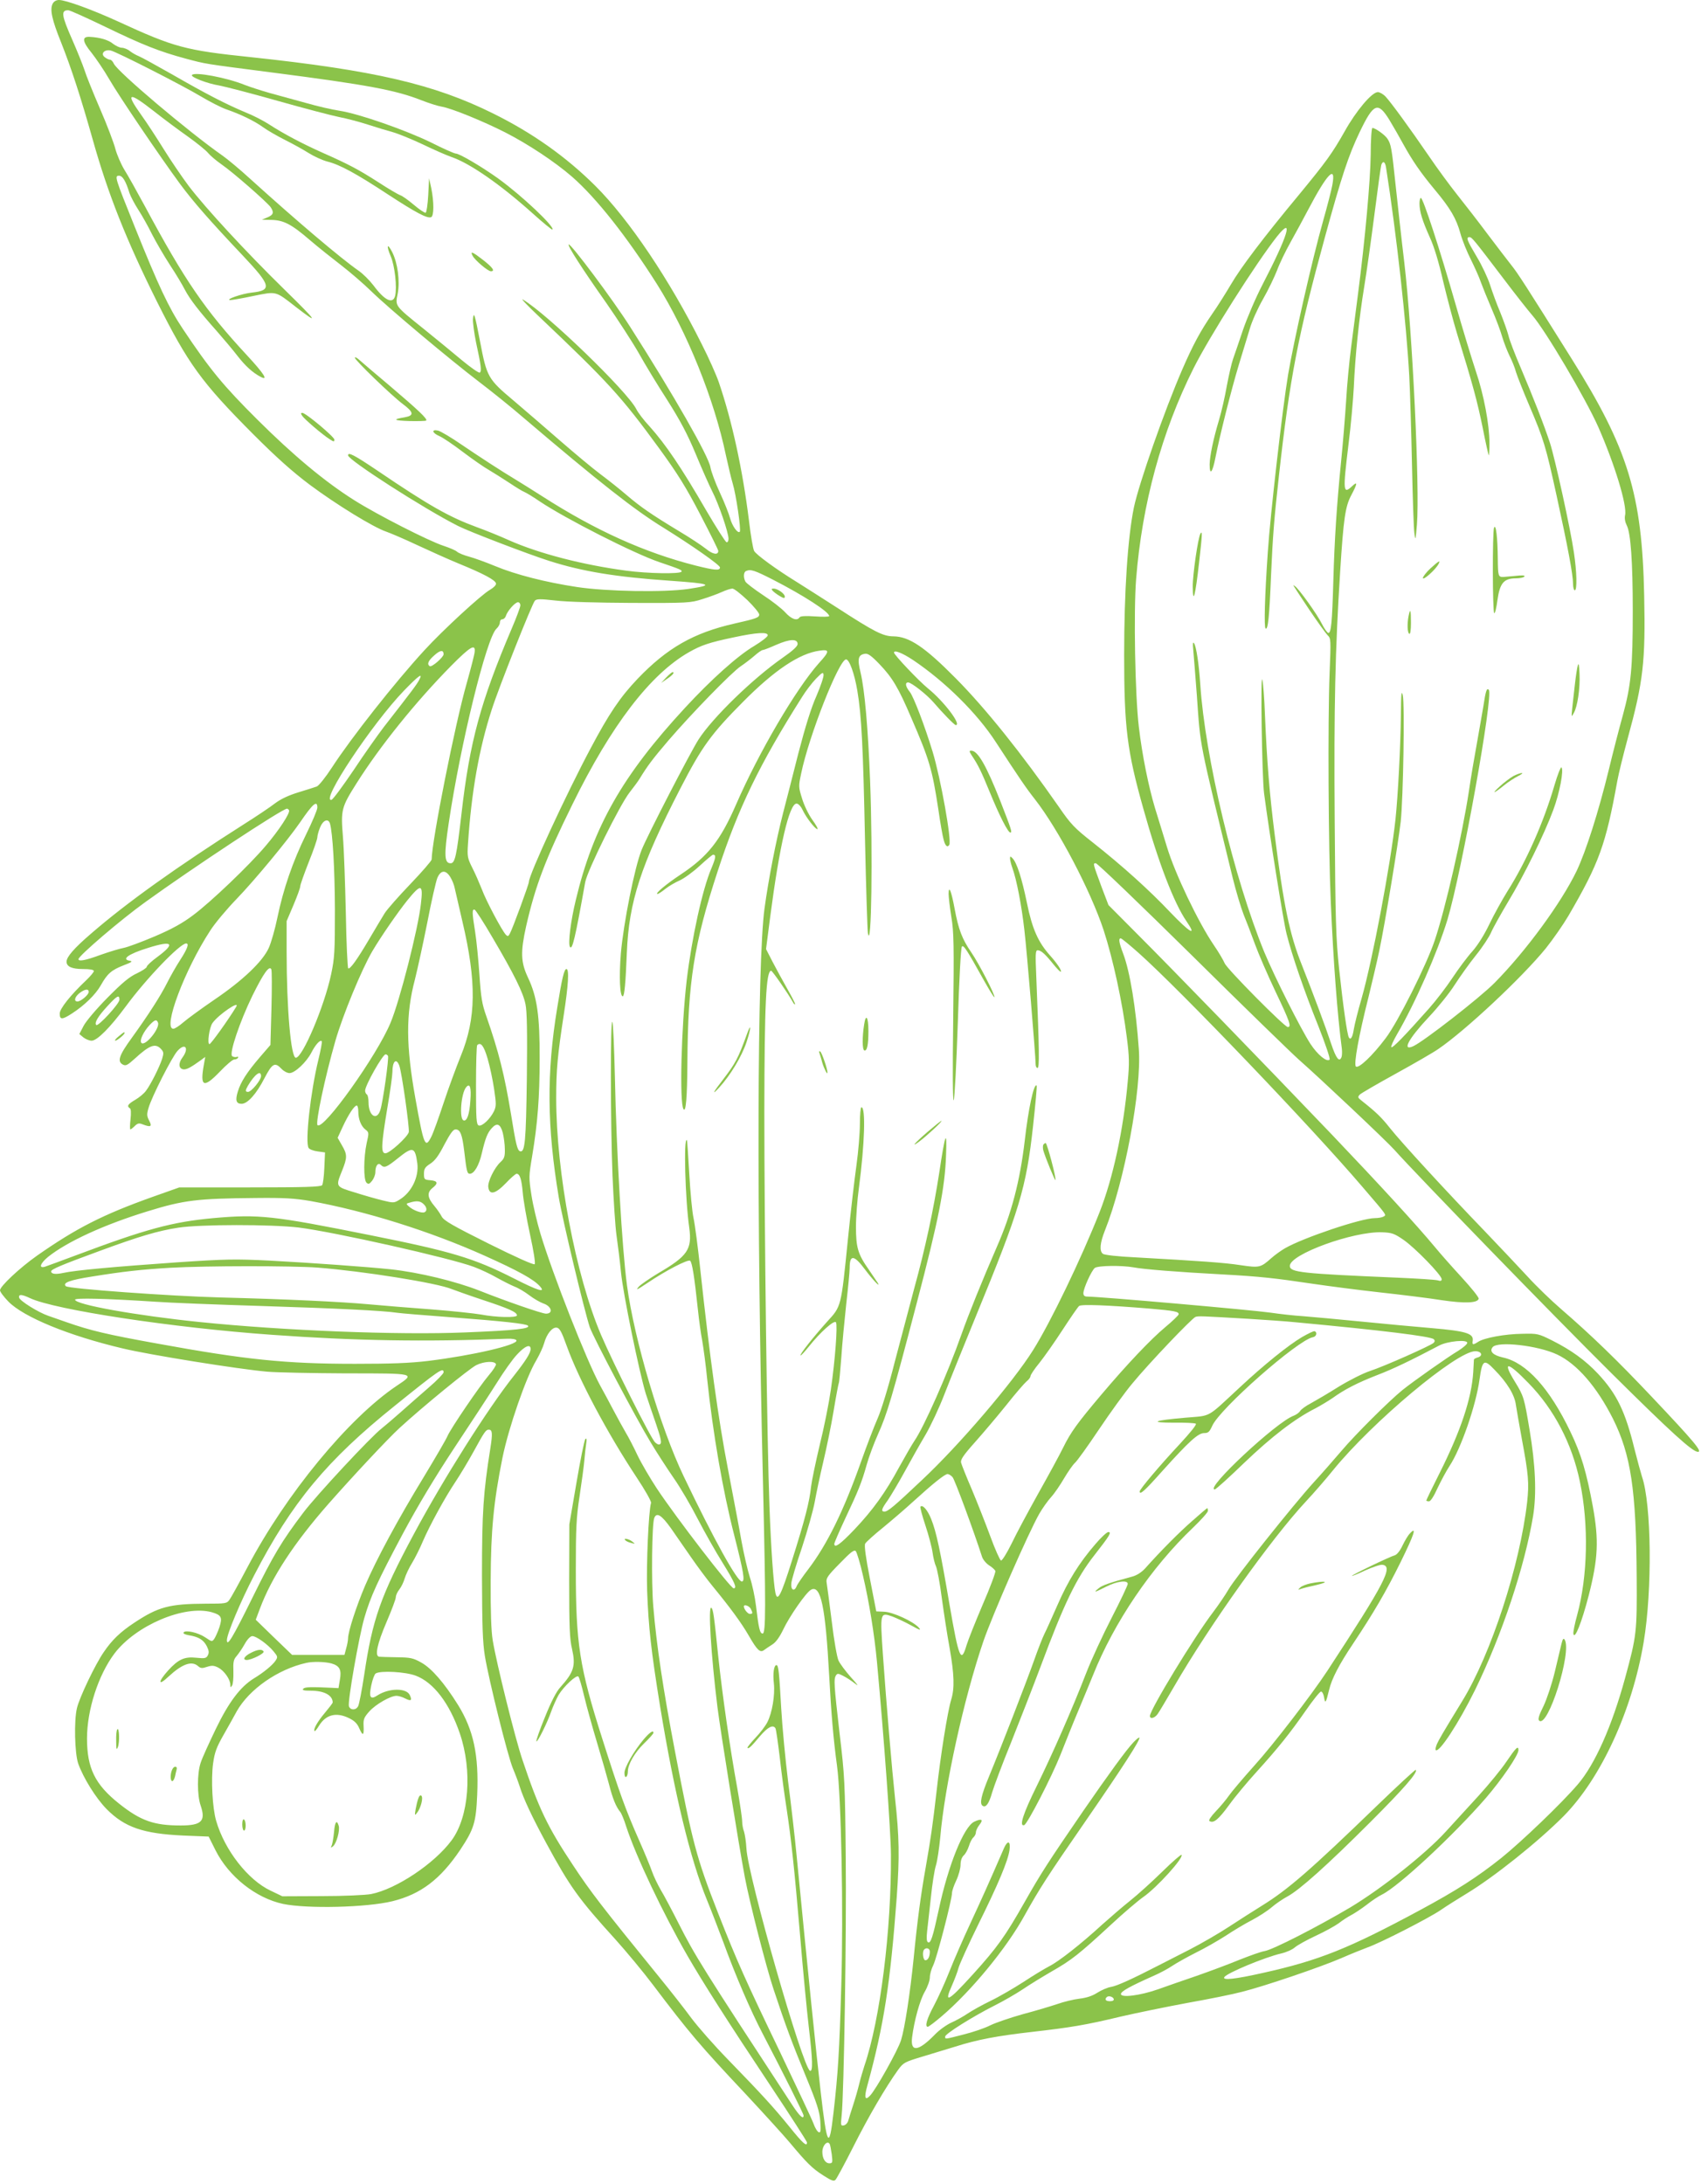 <?xml version="1.0" standalone="no"?>
<!DOCTYPE svg PUBLIC "-//W3C//DTD SVG 20010904//EN"
 "http://www.w3.org/TR/2001/REC-SVG-20010904/DTD/svg10.dtd">
<svg version="1.0" xmlns="http://www.w3.org/2000/svg"
 width="997pt" height="1280pt" viewBox="0 0 997 1280"
 preserveAspectRatio="xMidYMid meet">
<g transform="translate(0,1280) scale(0.1,-0.1)"
fill="#8bc34a" stroke="none">
<path d="M309 12779 c-18 -34 -5 -94 50 -230 60 -152 113 -314 185 -569 89
-317 196 -587 377 -950 182 -363 259 -470 564 -776 137 -137 229 -219 330
-295 157 -117 374 -250 448 -275 26 -9 108 -44 180 -78 73 -34 184 -84 247
-110 142 -58 214 -96 217 -116 2 -9 -13 -24 -35 -37 -50 -28 -276 -236 -384
-354 -172 -187 -429 -513 -542 -687 -37 -57 -77 -107 -89 -112 -12 -4 -60 -20
-107 -34 -56 -17 -102 -38 -137 -64 -28 -22 -110 -77 -183 -123 -393 -250
-686 -459 -897 -642 -99 -85 -143 -136 -143 -164 0 -29 32 -43 96 -43 42 0 64
-4 64 -12 0 -6 -20 -30 -43 -52 -93 -88 -157 -168 -157 -197 0 -37 14 -37 71
0 73 47 139 111 170 166 38 68 62 89 134 117 45 17 54 23 38 26 -55 8 -12 40
105 76 143 45 162 27 57 -51 -36 -26 -65 -53 -65 -60 0 -6 -26 -23 -57 -38
-44 -20 -85 -54 -173 -143 -66 -67 -126 -138 -140 -165 l-25 -48 24 -20 c13
-10 34 -19 48 -19 32 0 108 76 201 202 120 163 317 368 353 368 19 0 7 -32
-35 -97 -24 -37 -58 -97 -76 -133 -39 -78 -112 -191 -208 -324 -75 -103 -86
-138 -52 -156 17 -9 27 -4 68 33 89 82 123 94 156 58 16 -17 16 -25 6 -58 -16
-49 -66 -149 -94 -186 -11 -16 -40 -40 -64 -54 -43 -25 -50 -37 -31 -49 7 -4
8 -27 4 -65 -4 -33 -4 -59 -1 -59 3 0 15 9 26 20 16 16 25 18 45 10 49 -19 58
-14 39 22 -14 26 -14 38 -4 72 18 65 139 303 171 337 45 49 69 15 28 -40 -25
-34 -22 -65 6 -69 19 -2 43 11 104 55 l24 18 -8 -45 c-24 -131 -2 -141 94 -41
37 39 75 71 84 71 9 0 19 4 22 10 3 5 0 8 -7 5 -7 -3 -19 -1 -27 4 -20 13 44
202 119 356 65 131 98 177 110 154 4 -8 4 -111 1 -229 l-6 -215 -63 -73 c-76
-89 -111 -144 -128 -200 -16 -51 -10 -72 22 -72 35 0 87 58 134 150 46 88 61
96 100 55 13 -14 34 -25 47 -25 31 0 99 64 128 120 24 47 51 77 61 67 3 -3 -6
-52 -20 -109 -46 -188 -79 -485 -57 -517 5 -8 29 -17 53 -20 l43 -6 -4 -90
c-2 -50 -8 -96 -13 -102 -8 -10 -105 -13 -424 -13 l-413 0 -158 -56 c-291
-104 -446 -183 -676 -344 -101 -71 -217 -180 -217 -203 0 -9 22 -38 49 -66 89
-91 353 -200 671 -275 153 -37 675 -121 845 -136 55 -5 263 -9 463 -10 412 0
408 1 297 -73 -282 -189 -649 -635 -874 -1062 -49 -93 -97 -180 -106 -192 -15
-22 -23 -23 -138 -23 -215 -1 -279 -18 -422 -113 -80 -53 -129 -100 -177 -171
-50 -72 -142 -265 -157 -328 -18 -75 -13 -264 7 -324 30 -85 104 -204 167
-268 106 -107 214 -144 448 -155 l150 -6 40 -80 c78 -155 237 -281 397 -315
142 -29 489 -21 640 16 166 41 281 128 398 302 80 121 92 159 99 322 10 234
-22 380 -112 526 -81 130 -156 216 -216 249 -48 27 -64 30 -144 31 -49 1 -96
2 -102 3 -28 3 -12 76 42 202 30 70 55 136 55 147 0 11 9 31 21 46 11 14 25
43 31 64 6 20 25 62 44 92 18 30 47 88 64 129 39 90 127 252 190 346 26 39 73
117 105 175 65 119 73 130 90 130 21 0 23 -21 9 -110 -41 -257 -49 -372 -49
-745 1 -300 4 -389 17 -472 24 -144 134 -586 164 -658 14 -33 32 -81 40 -106
21 -69 73 -180 155 -331 141 -260 190 -328 408 -568 62 -69 161 -188 219 -265
211 -279 274 -354 548 -645 105 -113 220 -239 254 -280 97 -116 130 -150 195
-191 48 -31 62 -36 72 -26 7 7 55 96 106 197 87 173 188 346 262 449 30 41 38
45 141 76 60 18 147 45 194 59 128 41 247 63 449 86 227 26 313 40 521 90 91
21 266 57 390 80 124 22 268 51 320 65 128 32 453 142 581 197 57 25 127 53
154 63 77 27 360 172 429 219 33 23 102 66 151 96 161 97 420 304 570 455 219
222 402 619 469 1020 51 303 46 808 -10 970 -7 22 -27 95 -44 162 -54 221
-104 323 -213 440 -74 79 -157 139 -268 195 -82 41 -87 42 -175 40 -103 -1
-225 -24 -260 -47 -31 -20 -36 -19 -32 7 6 42 -41 56 -238 73 -98 8 -287 26
-419 39 -132 13 -283 27 -335 31 -52 3 -140 13 -194 21 -113 16 -1000 94
-1073 94 -16 0 -23 6 -23 20 0 28 48 133 67 148 20 14 157 16 229 3 58 -11
256 -27 519 -41 220 -12 309 -22 530 -55 88 -13 264 -36 390 -50 127 -14 291
-34 365 -46 136 -20 209 -17 217 8 3 7 -42 63 -99 125 -57 62 -126 140 -153
173 -112 135 -325 367 -609 665 -414 433 -936 971 -1140 1175 l-169 170 -40
105 c-52 141 -52 140 -34 140 9 0 263 -244 564 -541 301 -298 584 -573 628
-612 124 -109 513 -476 559 -528 133 -149 933 -973 1272 -1309 349 -346 474
-460 506 -460 28 0 -24 62 -269 321 -204 216 -356 363 -533 516 -58 50 -146
135 -195 189 -50 54 -164 175 -254 269 -219 227 -487 518 -555 604 -50 63 -79
91 -166 160 -22 17 -23 21 -10 35 8 8 103 63 210 122 107 59 220 124 250 145
159 108 493 421 631 591 43 54 102 139 132 190 180 309 219 417 287 793 7 39
34 149 60 245 92 336 105 450 97 839 -12 593 -94 861 -427 1391 -267 426 -314
499 -351 545 -22 28 -85 110 -140 183 -55 74 -136 178 -179 232 -43 54 -118
156 -166 227 -111 162 -219 310 -252 346 -14 15 -35 27 -46 27 -35 0 -127
-109 -195 -231 -73 -129 -108 -177 -266 -369 -211 -254 -343 -429 -400 -527
-32 -54 -81 -132 -110 -173 -68 -99 -112 -180 -175 -325 -105 -242 -255 -671
-284 -810 -36 -176 -57 -492 -57 -865 0 -423 17 -560 111 -895 90 -323 181
-558 255 -666 63 -92 20 -67 -95 53 -123 130 -279 271 -455 410 -107 84 -129
107 -199 209 -219 314 -426 573 -604 753 -182 184 -273 245 -365 246 -61 0
-113 27 -329 167 -92 59 -200 128 -240 153 -114 70 -237 159 -248 181 -6 11
-20 90 -30 177 -37 298 -99 584 -177 812 -14 41 -59 143 -101 225 -186 373
-425 729 -623 926 -171 170 -368 310 -599 424 -344 171 -696 253 -1420 330
-384 40 -448 57 -780 210 -151 69 -305 125 -344 125 -16 0 -30 -8 -37 -21z
m312 -138 c215 -104 313 -143 469 -185 121 -32 95 -28 505 -81 558 -72 724
-103 876 -163 41 -16 93 -33 117 -37 57 -9 243 -85 373 -151 135 -69 292 -173
392 -260 141 -123 320 -349 498 -630 176 -280 336 -676 404 -1004 14 -63 31
-136 39 -162 20 -64 51 -276 42 -285 -12 -12 -45 35 -57 80 -6 23 -32 90 -59
148 -27 58 -52 126 -56 150 -10 64 -213 420 -471 824 -99 156 -350 492 -360
482 -7 -8 79 -142 220 -342 69 -99 155 -232 191 -295 35 -63 110 -187 167
-275 76 -120 118 -199 166 -314 35 -85 79 -184 97 -220 39 -76 96 -243 96
-279 0 -14 -5 -22 -12 -20 -7 3 -60 86 -118 185 -147 254 -239 389 -333 494
-33 35 -68 81 -78 102 -55 106 -523 558 -664 641 -16 10 26 -35 95 -100 405
-384 481 -467 705 -774 107 -147 156 -226 240 -387 58 -111 105 -206 105 -212
0 -26 -32 -21 -72 12 -24 19 -96 67 -162 106 -157 95 -221 139 -303 209 -37
32 -106 87 -153 122 -47 35 -152 123 -235 195 -82 72 -207 179 -276 238 -149
125 -156 138 -195 344 -31 161 -37 181 -42 132 -1 -20 7 -80 18 -135 30 -138
34 -170 22 -178 -6 -3 -52 29 -104 72 -51 43 -149 123 -218 179 -179 144 -174
137 -159 212 14 74 0 179 -32 243 -29 57 -36 39 -9 -24 24 -55 38 -183 26
-232 -13 -51 -62 -27 -127 61 -23 30 -62 69 -87 86 -106 74 -362 291 -637 540
-59 54 -131 114 -161 135 -196 137 -615 491 -637 539 -5 12 -15 23 -22 23 -6
0 -20 6 -30 14 -28 20 -4 48 34 40 37 -9 418 -203 530 -270 52 -31 117 -64
145 -74 87 -30 167 -69 217 -105 26 -19 85 -53 131 -76 46 -23 107 -57 137
-76 30 -19 80 -42 110 -50 73 -18 170 -71 357 -194 161 -105 228 -141 251
-132 17 7 17 89 1 169 l-13 59 -5 -99 c-3 -55 -10 -101 -15 -103 -6 -2 -37 19
-70 47 -32 27 -68 53 -80 56 -11 4 -68 37 -126 75 -117 75 -173 105 -329 174
-116 52 -225 109 -313 166 -32 21 -92 52 -135 69 -115 48 -237 111 -428 221
-95 54 -184 103 -199 109 -15 6 -39 19 -53 30 -13 11 -35 20 -48 20 -12 0 -35
11 -51 23 -27 23 -78 38 -138 41 -46 2 -43 -27 12 -94 26 -33 73 -102 103
-154 59 -102 299 -456 416 -615 78 -105 173 -214 368 -420 165 -175 172 -203
52 -216 -58 -6 -161 -42 -126 -44 8 0 69 10 134 24 139 28 128 31 251 -65 140
-108 125 -86 -67 102 -226 221 -464 479 -562 608 -39 52 -105 149 -146 215
-41 66 -100 157 -132 201 -95 133 -75 139 73 23 57 -45 147 -112 201 -150 53
-38 106 -81 117 -95 11 -14 47 -45 80 -68 67 -46 265 -220 287 -250 21 -31 17
-45 -18 -60 l-33 -14 54 -1 c73 -1 119 -25 227 -118 49 -42 132 -108 184 -148
52 -40 132 -109 178 -154 97 -95 459 -399 635 -533 67 -51 183 -144 257 -208
438 -373 650 -540 820 -644 167 -104 330 -218 330 -232 0 -20 -31 -17 -143 11
-299 76 -587 206 -897 405 -58 37 -125 79 -150 94 -98 59 -214 135 -322 208
-62 43 -125 80 -140 84 -41 9 -35 -14 7 -32 19 -8 82 -50 138 -93 57 -43 126
-91 153 -106 27 -16 81 -50 119 -75 39 -26 78 -50 87 -53 10 -4 51 -28 90 -55
152 -102 555 -307 703 -357 124 -42 135 -47 129 -56 -8 -14 -199 -11 -323 6
-256 34 -514 101 -689 179 -53 24 -137 58 -187 76 -161 59 -280 126 -582 331
-138 93 -173 111 -173 90 0 -27 445 -313 645 -414 65 -33 412 -166 535 -205
195 -62 390 -94 708 -116 242 -17 261 -25 107 -48 -143 -21 -479 -15 -652 11
-185 28 -361 73 -481 123 -53 22 -122 47 -152 55 -30 8 -62 21 -71 29 -8 8
-44 23 -80 35 -86 28 -388 182 -521 266 -172 108 -358 263 -569 473 -199 198
-278 293 -438 533 -82 123 -142 251 -281 597 -117 291 -120 300 -92 300 20 0
39 -30 61 -102 7 -20 30 -64 52 -98 22 -34 58 -98 80 -143 23 -45 70 -126 105
-180 36 -54 75 -120 88 -146 29 -55 81 -123 186 -241 41 -47 96 -112 122 -146
45 -58 88 -98 136 -123 47 -25 20 18 -79 125 -246 265 -367 441 -599 874 -46
85 -100 182 -121 215 -20 33 -44 89 -53 123 -9 35 -49 141 -90 235 -41 95 -82
197 -91 227 -10 30 -42 110 -71 176 -64 145 -68 174 -24 174 10 0 109 -45 221
-99z m7522 -543 c24 -40 61 -104 82 -143 53 -96 100 -165 183 -265 93 -111
128 -171 152 -259 11 -40 39 -109 62 -154 22 -45 49 -104 58 -132 10 -27 38
-97 63 -155 25 -58 53 -132 62 -165 10 -33 29 -82 42 -109 14 -27 32 -71 39
-98 8 -26 43 -114 78 -196 84 -197 96 -236 160 -529 65 -297 96 -462 96 -515
0 -21 5 -38 10 -38 15 0 12 110 -5 222 -21 144 -111 551 -140 641 -34 104 -99
270 -172 442 -33 77 -66 162 -72 190 -7 27 -29 88 -48 135 -20 47 -46 118 -59
159 -13 41 -48 116 -79 167 -57 96 -64 114 -42 114 14 0 25 -14 200 -244 71
-94 147 -190 168 -214 76 -87 312 -486 387 -655 96 -218 170 -460 157 -517 -4
-18 0 -40 10 -60 23 -44 35 -213 35 -500 0 -334 -10 -437 -58 -612 -22 -79
-59 -222 -82 -318 -61 -250 -134 -479 -189 -595 -90 -187 -297 -470 -481 -656
-87 -88 -415 -343 -476 -371 -69 -32 -30 42 92 172 51 54 119 138 150 187 31
48 87 127 125 174 38 47 78 108 89 134 11 26 57 108 101 182 93 154 210 392
263 535 37 99 63 235 48 250 -4 4 -23 -43 -41 -105 -64 -219 -165 -447 -276
-622 -31 -50 -78 -135 -105 -191 -29 -61 -68 -124 -100 -160 -29 -32 -82 -103
-117 -156 -35 -53 -97 -134 -138 -180 -142 -160 -213 -233 -220 -226 -4 3 11
37 33 75 107 183 238 482 296 673 84 280 271 1318 242 1347 -12 12 -18 -6 -32
-99 -9 -51 -26 -151 -39 -223 -13 -71 -34 -193 -45 -270 -40 -262 -137 -688
-201 -878 -47 -141 -216 -479 -287 -572 -78 -104 -160 -181 -175 -166 -13 13
17 181 74 406 20 83 49 204 63 271 34 161 112 634 126 759 15 140 24 690 12
740 -8 32 -10 9 -11 -115 -2 -184 -17 -475 -32 -615 -29 -266 -135 -825 -198
-1046 -22 -75 -42 -157 -46 -182 -7 -47 -19 -66 -29 -48 -10 16 -35 194 -57
401 -19 182 -22 280 -26 870 -5 666 3 1004 32 1460 20 314 30 382 66 449 35
66 37 82 6 53 -55 -52 -57 -35 -23 244 14 109 27 260 31 334 8 187 31 407 61
589 14 85 41 277 60 425 19 149 37 279 40 289 9 27 23 20 28 -15 62 -396 119
-912 136 -1221 5 -95 12 -329 16 -522 4 -192 10 -372 14 -400 6 -47 7 -44 15
50 17 216 -26 1127 -74 1536 -17 140 -39 344 -51 454 -23 221 -27 240 -48 272
-14 22 -71 63 -88 63 -5 0 -10 -71 -10 -158 -2 -153 -33 -495 -74 -812 -11
-85 -29 -224 -40 -309 -11 -84 -25 -228 -30 -320 -6 -91 -19 -254 -30 -361
-25 -252 -38 -447 -45 -695 -7 -246 -13 -305 -29 -305 -6 0 -23 24 -38 53 -26
54 -137 209 -159 222 -14 10 -21 21 86 -140 48 -71 96 -138 107 -149 19 -18
19 -26 11 -225 -11 -274 -7 -1024 7 -1336 15 -354 39 -666 65 -863 2 -18 1
-40 -2 -48 -13 -33 -32 -8 -61 79 -32 97 -106 295 -172 462 -72 180 -107 352
-159 765 -30 239 -45 419 -57 705 -3 88 -10 178 -15 200 -12 56 -2 -572 10
-665 32 -242 114 -755 132 -824 32 -127 103 -334 186 -540 42 -106 71 -192 66
-197 -16 -16 -70 28 -112 92 -57 88 -209 390 -271 539 -177 433 -347 1141
-375 1570 -8 119 -23 219 -36 239 -7 11 -9 0 -5 -39 3 -30 12 -149 21 -265 22
-313 10 -249 210 -1070 19 -77 48 -174 64 -215 17 -41 47 -120 67 -175 20 -55
74 -180 120 -277 84 -176 95 -208 72 -208 -19 0 -356 340 -370 374 -7 17 -35
65 -64 107 -91 134 -227 418 -274 574 -24 77 -55 181 -71 231 -37 124 -75 310
-94 474 -22 183 -31 672 -16 865 35 441 150 864 337 1237 94 187 366 616 489
772 101 126 64 5 -85 -282 -40 -77 -90 -194 -115 -267 -24 -71 -50 -148 -58
-170 -8 -22 -24 -92 -36 -155 -11 -64 -32 -156 -47 -205 -33 -110 -53 -208
-54 -257 0 -69 17 -48 34 40 27 137 95 405 138 547 22 72 50 165 63 207 12 43
47 121 78 175 31 54 67 130 82 168 14 39 50 113 79 165 29 52 76 138 103 190
113 215 165 268 142 145 -5 -28 -29 -122 -54 -210 -64 -226 -171 -699 -205
-900 -32 -190 -105 -825 -119 -1040 -18 -259 -23 -442 -13 -449 14 -9 22 66
32 314 10 226 18 331 46 580 63 572 112 824 270 1401 97 354 137 476 203 614
82 171 107 181 174 73z m-3612 -2696 c181 -93 329 -189 329 -213 0 -5 -38 -5
-84 -2 -57 4 -85 2 -90 -6 -14 -22 -48 -10 -84 30 -20 22 -79 68 -130 101 -51
34 -97 69 -103 79 -13 25 -11 56 4 62 27 12 50 4 158 -51z m-150 -120 c38 -37
69 -75 69 -84 0 -18 -17 -24 -145 -53 -239 -54 -395 -143 -568 -324 -102 -107
-168 -205 -275 -407 -142 -266 -362 -742 -362 -783 0 -14 -95 -273 -111 -302
-9 -18 -13 -19 -24 -8 -23 24 -117 201 -141 267 -14 35 -38 91 -55 124 -29 58
-31 67 -26 142 20 304 65 558 139 786 41 129 237 622 253 639 11 11 31 11 121
1 65 -8 245 -13 449 -14 325 -1 343 0 411 22 39 12 91 31 115 42 24 11 52 20
62 20 10 0 49 -31 88 -68z m-1331 -30 c0 -10 -23 -72 -51 -137 -182 -428 -246
-662 -294 -1084 -29 -250 -38 -291 -64 -291 -37 0 -39 48 -11 235 69 464 222
1088 280 1140 11 10 20 26 20 37 0 10 6 18 14 18 8 0 18 9 21 20 9 29 54 80
71 80 8 0 14 -8 14 -18z m1450 -176 c0 -8 -36 -36 -79 -62 -97 -57 -254 -198
-407 -364 -367 -397 -537 -697 -639 -1125 -30 -123 -46 -254 -35 -274 14 -25
31 48 90 378 12 68 204 455 260 526 22 28 48 63 58 79 47 77 76 116 170 226
136 158 370 399 424 435 24 16 60 44 81 62 20 18 42 33 48 33 6 0 42 14 80 31
78 34 124 36 124 4 0 -13 -28 -39 -87 -80 -175 -122 -411 -351 -494 -480 -50
-79 -299 -561 -333 -646 -41 -101 -107 -432 -122 -608 -11 -136 -6 -251 11
-251 10 0 17 78 24 255 12 299 81 512 314 964 125 243 180 319 367 507 184
186 331 284 448 300 61 9 61 -3 -4 -74 -134 -151 -351 -521 -484 -826 -92
-212 -166 -306 -324 -411 -89 -59 -155 -115 -137 -115 5 0 25 13 46 30 20 16
58 38 83 49 25 11 78 49 117 85 39 36 75 66 79 66 19 0 17 -16 -9 -79 -53
-123 -115 -408 -145 -656 -32 -275 -43 -718 -19 -756 14 -23 22 68 23 276 3
469 38 692 178 1120 120 369 245 626 495 1021 21 34 57 81 80 105 37 38 43 41
45 24 2 -11 -17 -67 -41 -123 -31 -69 -65 -178 -107 -339 -33 -131 -73 -287
-89 -348 -42 -164 -86 -391 -109 -560 -43 -315 -47 -1802 -9 -3365 17 -729 17
-885 -2 -885 -16 0 -23 28 -39 163 -6 51 -22 126 -36 167 -13 41 -35 136 -49
212 -13 76 -50 268 -80 426 -55 284 -106 652 -161 1162 -14 132 -32 269 -40
305 -8 36 -19 152 -25 259 -6 107 -12 196 -14 198 -20 20 -10 -347 14 -514 17
-126 -9 -165 -182 -266 -51 -31 -102 -66 -113 -78 -22 -25 -13 -21 50 21 108
73 238 140 250 130 12 -10 25 -93 46 -290 6 -58 17 -138 25 -179 7 -41 21
-142 29 -225 33 -313 91 -653 159 -917 55 -216 64 -269 44 -269 -27 0 -165
249 -340 615 -136 283 -290 800 -333 1120 -29 215 -62 783 -71 1225 -4 168
-10 312 -15 320 -12 21 -11 -590 1 -900 6 -140 16 -300 24 -355 8 -55 20 -152
26 -215 12 -122 106 -581 145 -709 14 -42 41 -123 61 -180 25 -73 33 -106 25
-114 -7 -7 -16 -5 -31 8 -24 21 -245 462 -317 630 -149 350 -263 952 -263
1389 0 166 8 251 45 492 26 168 32 264 15 264 -13 0 -26 -52 -54 -227 -63
-382 -60 -698 9 -1111 23 -136 150 -666 182 -762 20 -58 270 -532 357 -675 36
-60 97 -154 135 -209 38 -54 101 -162 141 -240 40 -77 106 -194 147 -259 69
-112 85 -147 63 -147 -18 0 -336 413 -450 585 -40 61 -91 148 -113 194 -22 47
-53 107 -70 135 -16 28 -49 87 -72 131 -23 44 -58 109 -78 145 -78 143 -277
648 -350 891 -19 64 -43 164 -52 223 -16 103 -16 110 4 229 32 191 44 345 44
572 1 251 -15 362 -68 474 -43 91 -45 150 -11 303 54 236 112 390 271 713 228
465 457 763 683 892 72 41 119 57 262 87 136 29 200 33 200 12z m-1718 -98
c-1 -14 -22 -95 -46 -181 -68 -236 -205 -926 -206 -1035 0 -7 -56 -72 -125
-144 -69 -72 -137 -149 -151 -172 -14 -22 -54 -90 -89 -149 -73 -124 -113
-179 -124 -173 -4 3 -11 148 -14 323 -4 175 -11 377 -17 448 -13 159 -9 173
80 314 137 217 346 477 556 690 111 112 142 130 136 79z m-182 -13 c0 -17 -69
-77 -81 -70 -18 12 -9 33 27 64 34 31 54 33 54 6z m2752 -34 c187 -126 375
-311 485 -481 139 -213 177 -269 229 -335 138 -177 326 -535 403 -768 55 -170
110 -422 136 -631 14 -109 15 -150 5 -255 -25 -284 -87 -568 -165 -766 -108
-274 -288 -647 -390 -809 -117 -187 -432 -556 -651 -761 -164 -155 -200 -185
-220 -185 -22 0 -17 16 20 67 18 27 63 102 99 168 36 66 90 162 121 214 30 51
81 159 112 240 31 80 115 288 186 461 253 615 293 746 333 1110 14 128 24 235
21 237 -16 16 -49 -138 -70 -325 -28 -236 -77 -424 -163 -620 -89 -205 -163
-388 -209 -517 -79 -224 -217 -537 -274 -620 -15 -22 -55 -92 -90 -155 -80
-148 -153 -250 -263 -366 -82 -86 -117 -111 -117 -83 0 6 29 73 64 148 78 165
97 213 126 316 12 44 42 124 66 178 54 120 82 214 228 772 126 480 165 674
171 865 6 157 -5 129 -40 -105 -34 -219 -82 -443 -146 -675 -27 -102 -79 -297
-115 -434 -36 -143 -79 -283 -100 -330 -20 -45 -64 -160 -98 -256 -101 -285
-197 -481 -307 -626 -33 -43 -65 -89 -70 -102 -13 -33 -35 -22 -31 17 1 18 29
112 62 209 32 97 66 218 75 267 9 50 31 155 50 235 19 80 47 215 61 300 14 85
28 158 30 162 3 4 9 72 15 150 5 79 19 221 29 315 11 95 20 190 20 210 0 81
25 79 90 -8 44 -59 94 -112 75 -79 -5 8 -29 43 -52 77 -65 92 -76 131 -76 253
0 58 8 159 17 225 34 258 41 475 15 475 -5 0 -9 -44 -9 -98 0 -54 -9 -162 -20
-241 -11 -78 -34 -273 -50 -433 -41 -405 -38 -393 -123 -486 -79 -88 -161
-191 -155 -197 2 -2 23 20 47 50 70 88 152 161 161 144 10 -19 -5 -219 -30
-394 -11 -77 -40 -223 -65 -323 -24 -101 -47 -211 -51 -245 -9 -87 -35 -191
-112 -434 -64 -204 -85 -245 -97 -190 -11 52 -26 260 -35 507 -14 362 -30
1636 -30 2316 1 630 10 824 40 824 7 0 101 -136 128 -185 6 -11 11 -15 12 -10
0 6 -21 46 -46 90 -25 44 -63 114 -85 156 l-39 76 25 194 c54 412 111 659 154
659 10 0 25 -16 35 -37 21 -45 74 -113 87 -113 6 0 -8 25 -30 55 -22 31 -49
87 -60 125 -21 67 -21 72 -5 147 45 219 222 668 263 668 19 0 49 -82 66 -183
25 -147 34 -336 45 -872 6 -283 14 -531 17 -550 21 -110 29 464 13 890 -12
313 -32 537 -56 638 -20 81 -14 104 26 110 17 3 38 -12 84 -60 76 -79 112
-139 187 -315 107 -247 123 -302 159 -538 11 -77 25 -157 31 -177 9 -36 22
-48 33 -30 15 25 -50 389 -98 547 -46 151 -111 321 -133 349 -26 32 -30 56
-10 56 19 0 110 -72 148 -116 53 -62 123 -134 131 -134 36 0 -69 139 -163 215
-54 44 -199 197 -199 210 0 17 49 -2 112 -44z m-2896 -118 c-14 -26 -36 -56
-206 -274 -35 -46 -116 -160 -178 -254 -63 -93 -121 -172 -129 -173 -69 -16
238 446 424 639 88 91 115 110 89 62z m-596 -747 c0 -13 -30 -84 -66 -157 -78
-159 -133 -318 -168 -487 -14 -68 -37 -149 -51 -179 -36 -79 -152 -190 -319
-303 -76 -52 -158 -112 -181 -132 -24 -21 -50 -38 -59 -38 -64 0 67 347 216
575 28 44 98 127 154 185 108 112 299 343 373 450 75 110 101 132 101 86z
m-166 -15 c9 -14 -59 -118 -136 -208 -95 -113 -323 -331 -427 -408 -61 -46
-122 -80 -225 -124 -78 -33 -159 -63 -181 -67 -22 -4 -82 -22 -133 -40 -92
-34 -132 -41 -132 -26 0 19 249 232 391 334 278 201 804 548 831 548 4 0 9 -4
12 -9z m240 -78 c16 -56 28 -262 29 -503 0 -249 -2 -285 -22 -380 -40 -189
-168 -490 -207 -490 -29 0 -54 288 -54 618 l0 183 40 94 c22 52 40 101 40 111
0 9 23 73 50 142 28 69 50 134 50 144 0 10 7 36 16 58 17 43 48 55 58 23z
m706 -315 c11 -18 22 -46 25 -63 4 -16 24 -104 45 -195 84 -356 81 -569 -9
-789 -26 -64 -72 -188 -101 -276 -29 -88 -61 -177 -72 -198 -36 -72 -44 -51
-93 223 -56 312 -57 495 -3 699 16 64 49 215 73 336 23 121 50 237 58 258 20
48 50 50 77 5z m-173 -156 c-16 -145 -124 -569 -178 -697 -80 -193 -394 -633
-428 -600 -13 13 43 279 105 495 44 152 153 416 216 524 52 88 149 228 205
298 82 101 94 98 80 -20z m420 -198 c126 -214 179 -321 193 -390 9 -42 11
-165 8 -433 -5 -374 -11 -438 -40 -429 -16 6 -24 38 -53 218 -38 230 -72 366
-144 572 -26 73 -32 111 -41 245 -6 87 -17 200 -25 250 -18 112 -19 136 -3
131 6 -2 54 -76 105 -164z m3785 -88 c248 -221 1014 -1022 1312 -1371 151
-176 143 -165 125 -176 -8 -5 -31 -9 -51 -9 -78 0 -420 -115 -527 -177 -24
-14 -60 -40 -80 -58 -62 -55 -69 -57 -178 -41 -95 15 -243 25 -617 46 -106 5
-184 14 -192 21 -21 17 -17 63 12 136 115 287 216 828 199 1063 -17 243 -52
454 -91 558 -26 69 -29 92 -15 92 5 0 51 -38 103 -84z m-6152 -230 c0 -17 -46
-56 -66 -56 -23 0 -16 27 12 49 31 24 54 27 54 7z m180 -46 c0 -23 -125 -159
-136 -148 -12 13 10 50 66 111 56 61 70 69 70 37z m684 -42 c-46 -76 -148
-218 -156 -218 -15 0 -1 97 17 123 35 50 165 138 139 95z m-458 -92 c13 -33
-75 -141 -97 -119 -13 13 11 65 49 106 29 30 40 34 48 13z m1932 -211 c13 -44
30 -124 38 -178 13 -88 13 -101 -1 -131 -22 -45 -70 -90 -89 -83 -14 6 -16 37
-16 235 0 126 3 232 7 236 21 20 39 -4 61 -79z m-584 16 c7 -10 -30 -274 -45
-318 -21 -65 -69 -33 -69 46 0 22 -4 43 -10 46 -5 3 -10 13 -10 22 0 31 103
213 120 213 5 0 11 -4 14 -9z m66 -56 c15 -39 61 -368 56 -391 -8 -29 -112
-124 -137 -124 -27 0 -25 48 11 264 17 98 30 194 30 212 0 63 22 85 40 39z
m-810 -63 c0 -23 -57 -92 -76 -92 -17 0 -17 8 -1 36 40 67 77 95 77 56z m1227
-142 c-5 -81 -20 -124 -40 -117 -26 8 -15 158 15 194 22 27 31 0 25 -77z
m-657 -64 c0 -46 16 -87 42 -107 21 -16 21 -19 7 -80 -18 -83 -19 -214 -1
-231 11 -11 17 -9 33 11 10 13 19 35 19 50 0 38 16 59 32 43 20 -20 33 -15 99
38 89 72 102 68 115 -29 10 -79 -33 -169 -103 -212 -33 -21 -36 -21 -101 -5
-37 9 -111 30 -164 47 -112 34 -111 33 -73 127 31 77 31 95 -1 149 l-25 44 30
65 c34 73 68 124 82 124 5 0 9 -15 9 -34z m847 -126 c6 -25 12 -68 12 -96 1
-42 -3 -55 -25 -75 -36 -33 -76 -115 -72 -147 6 -49 41 -41 102 22 29 31 58
56 64 56 19 0 29 -32 36 -110 3 -41 22 -151 42 -243 22 -100 33 -172 28 -177
-6 -6 -116 44 -269 120 -210 105 -263 135 -276 159 -8 16 -27 43 -42 61 -42
49 -45 79 -14 105 37 29 34 43 -10 47 -36 3 -38 5 -38 38 0 29 6 39 37 59 28
18 49 47 83 113 34 64 51 88 65 88 28 0 39 -29 51 -128 14 -119 17 -132 33
-132 25 0 54 49 70 120 21 89 33 120 59 148 30 33 50 24 64 -28z m-1126 -400
c320 -58 698 -176 1019 -320 198 -89 287 -138 324 -179 37 -41 -8 -28 -155 47
-233 118 -364 157 -839 252 -568 114 -653 124 -920 100 -240 -22 -395 -64
-805 -218 -88 -33 -170 -63 -182 -67 -38 -11 -27 20 19 58 113 90 329 189 583
267 214 66 292 75 631 78 173 2 231 -2 325 -18z m661 -17 c21 -19 23 -42 5
-49 -17 -6 -66 12 -90 34 -18 16 -18 17 5 23 40 12 61 10 80 -8z m-732 -138
c209 -26 890 -179 1028 -231 37 -14 96 -41 132 -62 36 -20 83 -44 105 -53 22
-8 61 -31 87 -51 26 -20 63 -41 82 -48 49 -16 61 -60 16 -60 -23 0 -234 73
-390 135 -140 55 -354 107 -520 125 -133 14 -463 38 -710 51 -202 10 -257 9
-540 -10 -360 -25 -603 -47 -668 -62 -46 -10 -72 -7 -72 9 0 12 56 36 285 120
228 84 341 118 460 136 129 20 545 20 705 1z m6476 -72 c67 -46 224 -207 224
-231 0 -10 -6 -12 -22 -7 -13 4 -120 11 -238 16 -563 24 -630 31 -630 69 0 68
371 203 540 197 58 -2 72 -7 126 -44z m-6365 -163 c269 -21 701 -90 787 -126
21 -8 104 -38 186 -65 148 -49 196 -70 196 -89 0 -15 -124 -12 -211 5 -42 7
-172 21 -290 30 -118 9 -284 22 -369 30 -164 15 -479 30 -870 40 -294 8 -890
51 -904 66 -21 20 22 36 156 57 180 29 286 41 458 51 214 12 706 12 861 1z
m-1685 -179 c143 -68 839 -174 1419 -215 486 -35 891 -42 1379 -23 30 1 51 -3
53 -10 9 -26 -257 -88 -517 -120 -108 -13 -219 -17 -430 -17 -406 0 -640 24
-1160 119 -294 53 -390 76 -530 125 -36 13 -84 29 -106 37 -59 20 -168 88
-172 107 -4 21 15 20 64 -3z m734 -21 c80 -6 360 -17 622 -25 441 -14 712 -27
798 -40 19 -3 154 -14 300 -25 320 -24 452 -39 464 -50 18 -18 -71 -28 -369
-40 -388 -16 -1057 10 -1555 61 -370 38 -730 102 -730 131 0 11 180 7 470 -12z
m5825 -40 c151 -13 177 -18 173 -35 -2 -6 -37 -40 -78 -74 -84 -70 -223 -216
-375 -396 -140 -166 -179 -219 -224 -311 -21 -43 -87 -164 -146 -269 -58 -104
-129 -236 -156 -293 -28 -57 -56 -101 -62 -99 -6 2 -35 66 -63 143 -28 76 -77
200 -108 274 -32 74 -60 145 -63 157 -4 17 14 44 82 120 48 54 131 152 184
218 52 66 106 128 118 138 13 10 23 24 23 31 0 7 23 42 52 77 28 35 90 123
136 194 47 72 90 135 97 140 13 11 165 5 410 -15z m580 -60 c99 -6 227 -15
285 -21 502 -47 787 -82 804 -99 7 -7 6 -14 -1 -21 -16 -16 -290 -138 -373
-165 -42 -14 -123 -55 -185 -93 -60 -38 -134 -81 -163 -97 -29 -15 -57 -36
-62 -45 -5 -9 -22 -21 -37 -27 -100 -35 -525 -432 -463 -432 7 0 84 70 173
156 160 153 296 258 417 319 30 16 75 43 100 60 72 52 147 90 262 135 92 35
198 86 363 173 49 26 165 37 165 16 0 -8 -24 -28 -52 -46 -62 -37 -261 -177
-327 -230 -77 -62 -279 -263 -359 -358 -42 -49 -115 -133 -163 -185 -119 -131
-457 -555 -498 -626 -19 -33 -60 -93 -91 -134 -112 -147 -370 -572 -370 -608
0 -20 28 -13 45 11 9 12 52 85 97 162 207 358 570 867 772 1084 46 49 118 132
159 183 230 283 725 698 834 698 38 0 47 -28 13 -37 -11 -3 -20 -8 -21 -12 0
-3 -2 -37 -4 -74 -10 -154 -72 -341 -196 -589 -44 -87 -79 -160 -79 -163 0 -3
7 -5 16 -5 9 0 28 29 50 78 20 42 51 100 70 129 67 101 155 355 176 508 16
115 26 121 87 57 75 -76 119 -149 126 -207 4 -27 20 -117 35 -200 39 -209 43
-257 31 -369 -42 -370 -211 -890 -380 -1166 -116 -190 -137 -226 -149 -253 -7
-17 -10 -32 -7 -35 19 -19 135 158 231 353 158 324 291 724 340 1020 21 130
14 297 -21 505 -31 186 -34 197 -85 280 -77 125 -46 122 80 -8 149 -153 254
-354 300 -576 53 -253 46 -556 -16 -783 -14 -50 -24 -100 -22 -110 8 -36 49
68 90 226 55 216 60 323 24 521 -37 200 -68 306 -131 437 -122 255 -258 406
-395 436 -59 13 -82 36 -61 61 30 36 264 10 377 -43 117 -55 233 -189 328
-377 105 -211 136 -416 139 -929 2 -320 0 -342 -68 -591 -77 -282 -177 -507
-278 -624 -95 -111 -328 -334 -447 -430 -143 -114 -264 -191 -475 -305 -421
-227 -594 -296 -922 -369 -164 -37 -240 -45 -227 -25 14 24 238 117 334 139
30 7 66 23 80 36 14 12 69 43 123 68 54 25 115 59 135 74 20 16 53 37 72 47
19 10 60 37 90 60 30 24 71 51 90 60 98 48 419 347 609 566 93 108 191 251
191 281 0 29 -15 14 -72 -70 -28 -42 -101 -131 -161 -197 -60 -66 -147 -161
-193 -211 -118 -130 -376 -334 -561 -445 -191 -113 -450 -246 -500 -255 -21
-3 -87 -27 -148 -51 -60 -25 -173 -67 -250 -94 -77 -26 -179 -62 -227 -79
-105 -37 -218 -51 -218 -28 0 16 55 46 192 107 37 16 87 43 110 59 24 16 85
50 136 76 51 25 130 70 175 99 45 30 115 72 156 93 40 21 92 55 115 75 22 19
64 48 92 63 71 38 233 183 485 435 197 197 281 293 267 307 -3 2 -104 -91
-224 -207 -395 -382 -525 -495 -679 -590 -48 -30 -135 -85 -194 -124 -58 -38
-160 -97 -226 -131 -66 -34 -147 -75 -180 -92 -157 -81 -247 -122 -282 -128
-21 -3 -57 -19 -81 -34 -29 -19 -63 -30 -104 -35 -34 -4 -93 -18 -132 -32 -39
-13 -129 -40 -201 -59 -71 -20 -157 -49 -190 -65 -33 -17 -104 -41 -157 -54
-113 -29 -108 -29 -108 -12 0 16 163 118 290 182 52 26 126 69 165 95 38 26
115 73 170 105 116 66 161 102 345 272 74 69 160 142 190 163 80 55 241 233
225 248 -3 3 -54 -41 -113 -99 -59 -58 -143 -134 -187 -169 -44 -35 -118 -99
-165 -141 -123 -113 -254 -216 -310 -244 -27 -14 -95 -55 -151 -92 -56 -36
-143 -87 -193 -111 -50 -24 -110 -58 -134 -74 -23 -16 -66 -40 -95 -53 -29
-13 -72 -44 -97 -70 -97 -100 -145 -106 -134 -17 12 96 45 217 74 267 17 29
30 67 30 84 0 18 9 50 20 72 20 39 110 385 110 424 0 11 11 44 25 73 14 30 25
71 25 91 0 24 7 44 18 55 11 9 24 34 31 55 6 21 18 44 26 51 8 7 15 20 15 30
0 9 9 29 20 43 26 32 14 40 -30 19 -61 -29 -153 -257 -208 -517 -35 -161 -47
-199 -63 -189 -8 4 -9 25 -5 63 4 31 13 120 22 198 8 78 21 163 30 190 8 26
19 100 25 163 26 304 140 820 253 1150 53 154 265 638 328 748 18 31 49 75 69
97 20 22 54 72 76 110 23 39 51 79 63 90 13 11 76 99 141 196 65 97 153 219
196 270 96 117 349 382 370 390 17 6 35 5 308 -11z m-3993 -160 c71 -197 239
-512 409 -769 50 -75 87 -141 85 -150 -15 -53 -28 -356 -23 -515 8 -214 23
-350 76 -678 84 -511 177 -898 276 -1138 24 -58 66 -168 95 -245 71 -195 159
-399 230 -535 123 -236 240 -470 240 -480 0 -25 -23 -4 -64 58 -532 813 -574
881 -668 1067 -39 77 -86 166 -105 197 -18 31 -42 81 -52 110 -10 29 -44 111
-75 181 -79 179 -114 275 -216 596 -134 420 -155 557 -155 991 0 243 3 306 22
430 12 80 25 174 28 210 3 36 8 81 11 100 4 24 2 32 -5 25 -6 -6 -29 -120 -52
-255 l-42 -245 -1 -330 c0 -271 3 -343 17 -401 22 -98 11 -135 -69 -224 -23
-25 -54 -85 -90 -175 -31 -75 -53 -139 -50 -142 6 -7 64 109 87 176 11 30 30
73 43 96 30 50 105 120 116 108 5 -4 20 -56 34 -115 14 -59 48 -181 75 -271
27 -90 59 -201 71 -247 21 -83 41 -131 65 -160 7 -8 23 -46 35 -85 57 -175
215 -508 359 -758 90 -156 237 -387 484 -758 119 -179 217 -331 217 -337 0
-27 -24 -6 -102 91 -95 117 -164 192 -363 397 -78 80 -173 188 -212 240 -38
52 -125 163 -192 245 -335 412 -400 497 -501 650 -151 227 -202 334 -298 620
-43 127 -152 566 -174 700 -9 53 -13 170 -12 350 1 293 17 461 69 720 36 177
139 474 198 571 19 33 40 78 46 100 15 55 48 96 74 92 17 -2 29 -24 59 -108z
m-212 -17 c0 -24 -28 -68 -98 -157 -152 -191 -414 -606 -587 -929 -195 -364
-242 -499 -290 -822 -14 -92 -30 -176 -36 -186 -13 -25 -46 -24 -54 0 -8 27
58 404 90 516 37 128 78 217 226 495 89 166 187 329 303 505 95 143 206 313
247 378 41 66 94 141 120 168 46 50 79 63 79 32z m-203 -89 c2 -6 -17 -36 -42
-65 -56 -66 -223 -312 -242 -356 -7 -18 -69 -124 -136 -235 -155 -254 -281
-488 -347 -642 -51 -120 -100 -270 -100 -310 0 -11 -5 -38 -11 -58 l-10 -38
-154 0 -153 0 -107 103 -106 103 24 64 c69 185 200 385 402 615 141 160 348
382 418 446 134 123 404 344 448 367 46 23 109 26 116 6z m-307 -48 c0 -7 -39
-48 -87 -89 -49 -42 -122 -107 -164 -144 -42 -37 -92 -80 -111 -95 -63 -48
-382 -391 -460 -494 -127 -168 -175 -248 -299 -500 -115 -233 -149 -290 -149
-247 0 35 80 226 160 380 220 425 425 673 825 994 258 208 285 227 285 195z
m2983 -614 c13 -14 125 -318 173 -467 5 -16 24 -39 41 -50 18 -11 34 -26 37
-33 3 -7 -30 -96 -74 -197 -43 -101 -86 -209 -95 -239 -32 -109 -45 -78 -100
241 -54 317 -77 424 -107 499 -21 53 -50 86 -63 73 -3 -4 10 -53 29 -110 19
-57 38 -129 42 -159 4 -30 13 -67 20 -81 7 -15 23 -98 34 -185 12 -87 32 -219
46 -294 27 -155 30 -235 9 -303 -21 -69 -62 -325 -85 -532 -24 -209 -33 -271
-65 -455 -28 -157 -49 -313 -70 -530 -21 -206 -52 -409 -74 -479 -18 -58 -148
-291 -182 -325 -29 -31 -35 -11 -16 57 98 357 135 598 173 1107 17 238 15 353
-10 580 -18 167 -51 555 -71 840 -17 249 -17 250 55 225 24 -9 74 -32 110 -52
53 -29 61 -32 45 -13 -32 36 -151 91 -203 93 l-46 2 -37 190 c-25 128 -34 195
-28 207 5 9 51 51 102 92 50 41 133 112 182 157 113 103 183 159 199 159 7 0
20 -8 29 -18z m-1651 -299 c30 -43 84 -121 120 -173 36 -52 93 -129 127 -170
100 -122 165 -210 209 -286 50 -87 67 -103 90 -86 10 7 31 22 49 33 21 13 42
43 63 86 36 77 135 220 164 235 57 30 84 -99 106 -502 12 -222 25 -378 46
-530 25 -186 38 -853 25 -1288 -11 -385 -19 -516 -46 -749 -25 -219 -38 -195
-75 128 -26 224 -75 706 -140 1374 -11 116 -34 316 -51 445 -16 129 -34 321
-40 425 -12 215 -16 255 -28 255 -15 0 -22 -50 -15 -108 7 -68 -10 -171 -38
-226 -11 -22 -43 -64 -71 -93 -27 -29 -48 -55 -46 -58 7 -7 22 7 73 68 46 54
77 70 91 47 4 -6 15 -85 26 -176 10 -91 28 -223 39 -292 28 -185 46 -353 80
-752 16 -195 39 -432 50 -527 24 -202 25 -266 8 -261 -42 14 -365 1143 -373
1303 -2 39 -9 83 -14 99 -6 15 -11 42 -11 60 0 18 -13 107 -29 197 -43 235
-87 544 -111 769 -25 244 -30 279 -41 286 -19 12 -2 -273 36 -581 18 -144 124
-802 161 -1000 28 -148 126 -529 168 -655 71 -215 112 -323 187 -505 68 -165
83 -212 87 -269 4 -56 2 -68 -9 -64 -8 3 -22 25 -31 51 -9 25 -98 213 -196
419 -204 424 -252 532 -363 814 -128 327 -151 416 -253 950 -69 361 -108 620
-127 849 -12 142 -8 486 6 518 14 34 42 17 97 -60z m1126 -278 c36 -153 67
-345 82 -505 41 -442 81 -991 82 -1130 3 -442 -63 -969 -156 -1240 -8 -25 -22
-72 -30 -105 -8 -33 -24 -89 -36 -125 -12 -36 -24 -76 -28 -90 -4 -14 -16 -26
-26 -28 -18 -4 -19 1 -13 57 14 130 29 1083 24 1519 -4 431 -6 472 -36 722
-33 287 -35 318 -21 340 8 12 13 12 42 -3 18 -9 49 -29 68 -44 26 -21 20 -11
-22 35 -31 35 -64 79 -73 98 -9 19 -27 120 -40 231 -14 109 -27 211 -30 227
-4 25 5 39 77 112 65 67 84 82 94 72 6 -7 26 -71 42 -143z m-658 -194 c13 -26
13 -31 -5 -31 -12 0 -35 28 -35 44 0 14 30 4 40 -13z m-3159 -21 c56 -16 64
-30 45 -88 -9 -27 -23 -57 -30 -68 -13 -18 -15 -17 -52 8 -43 29 -118 46 -128
29 -4 -6 9 -12 31 -16 57 -9 86 -27 105 -64 13 -26 14 -39 6 -54 -9 -17 -17
-19 -66 -14 -71 8 -107 -9 -167 -75 -61 -68 -59 -94 3 -35 80 74 136 94 173
61 15 -13 24 -14 53 -4 29 9 40 8 66 -5 34 -18 70 -69 70 -100 0 -17 2 -18 10
-5 6 8 9 45 8 82 -2 56 1 71 18 90 11 13 33 44 48 71 16 29 34 47 45 47 23 0
89 -47 124 -89 25 -30 26 -34 12 -55 -17 -26 -72 -71 -127 -104 -79 -49 -146
-137 -223 -296 -40 -83 -81 -173 -89 -199 -21 -62 -21 -190 0 -250 31 -91 6
-117 -117 -117 -156 0 -234 27 -361 128 -141 112 -188 208 -188 382 0 167 66
372 161 498 125 165 410 286 570 242z m701 -300 c49 -14 61 -37 50 -97 l-8
-48 -39 2 c-122 6 -157 5 -167 -5 -9 -9 2 -12 45 -12 77 0 127 -27 127 -69 0
-4 -21 -31 -46 -61 -43 -51 -70 -98 -60 -107 2 -2 14 12 26 32 40 65 101 81
176 44 31 -15 48 -31 60 -60 21 -47 28 -43 25 16 -2 38 3 49 34 84 38 42 124
91 159 91 12 0 34 -7 50 -15 35 -18 43 -13 28 19 -19 43 -122 42 -189 -1 -42
-28 -52 -13 -37 58 7 34 19 66 26 70 28 18 175 10 235 -13 104 -39 198 -162
258 -338 75 -219 54 -489 -48 -627 -101 -137 -325 -286 -472 -315 -34 -6 -159
-12 -290 -12 l-230 -1 -69 33 c-133 63 -269 237 -319 409 -22 75 -31 243 -18
337 9 65 20 95 63 170 28 50 63 111 76 136 73 129 241 246 407 283 38 9 110 7
147 -3z m3508 -1689 c0 -30 -11 -51 -26 -51 -14 0 -20 51 -7 63 13 14 33 6 33
-12z m1078 -278 c2 -8 -6 -13 -22 -13 -25 0 -33 10 -19 24 10 10 36 3 41 -11z
m-1665 -850 c3 -5 8 -32 12 -60 6 -49 5 -53 -14 -53 -24 0 -41 28 -41 67 0 38
30 69 43 46z"/>
<path d="M1125 12360 c-8 -12 91 -50 159 -61 33 -6 188 -46 343 -90 155 -44
317 -86 360 -95 43 -8 119 -28 168 -44 50 -16 115 -36 145 -44 30 -8 109 -40
175 -71 66 -32 144 -66 173 -76 108 -37 288 -163 472 -328 62 -56 115 -99 118
-97 15 16 -179 199 -317 299 -96 69 -228 147 -250 147 -8 0 -74 29 -145 65
-147 72 -424 169 -537 186 -41 6 -128 26 -194 45 -66 18 -163 45 -215 59 -52
15 -117 36 -145 47 -105 43 -297 79 -310 58z"/>
<path d="M2770 11301 c13 -26 90 -91 107 -91 26 0 12 21 -44 65 -63 49 -79 56
-63 26z"/>
<path d="M2080 10703 c0 -14 214 -221 282 -272 64 -48 66 -67 10 -77 -74 -12
-65 -19 27 -22 51 -1 96 0 99 3 9 9 -45 60 -213 203 -88 74 -170 144 -182 155
-13 11 -23 16 -23 10z"/>
<path d="M1771 10363 c13 -20 119 -111 162 -138 23 -15 27 -15 27 -2 0 16
-168 157 -188 157 -9 0 -10 -4 -1 -17z"/>
<path d="M8320 11608 c0 -48 17 -102 60 -198 26 -56 53 -146 79 -260 23 -96
59 -233 81 -305 94 -304 119 -399 150 -550 17 -88 34 -162 36 -164 2 -2 4 30
4 71 0 110 -33 285 -80 423 -22 66 -77 246 -121 400 -89 311 -188 615 -201
615 -4 0 -8 -15 -8 -32z"/>
<path d="M8757 9707 c-10 -26 -9 -495 1 -501 5 -3 13 32 19 77 14 99 37 127
108 127 24 0 47 5 50 11 5 7 -13 8 -57 3 -34 -3 -65 -6 -68 -6 -28 0 -30 6
-31 105 -1 125 -11 210 -22 184z"/>
<path d="M7036 9672 c-14 -23 -46 -243 -45 -311 1 -108 15 -57 38 149 18 159
19 182 7 162z"/>
<path d="M8385 9469 c-25 -23 -45 -49 -45 -57 0 -17 73 48 91 81 15 27 2 20
-46 -24z"/>
<path d="M8256 9189 c-9 -47 -7 -97 4 -104 6 -4 10 20 10 64 0 77 -4 89 -14
40z"/>
<path d="M9248 8900 c-4 -14 -12 -64 -17 -110 -24 -216 -24 -198 -7 -170 22
37 38 145 34 230 -2 52 -5 67 -10 50z"/>
<path d="M8870 8251 c-19 -11 -55 -38 -80 -61 -51 -47 -36 -43 26 7 23 19 59
42 80 53 22 11 32 19 24 19 -8 0 -31 -8 -50 -18z"/>
<path d="M4528 9338 c6 -7 24 -21 41 -31 25 -15 31 -15 31 -4 0 17 -42 47 -66
47 -12 0 -14 -3 -6 -12z"/>
<path d="M3904 8828 l-29 -31 32 22 c35 23 50 41 35 41 -4 0 -21 -14 -38 -32z"/>
<path d="M4376 6733 c-50 -137 -65 -165 -136 -258 -60 -77 -72 -101 -25 -50
66 72 132 182 160 265 29 87 29 123 1 43z"/>
<path d="M5695 8373 c40 -60 56 -94 105 -213 58 -142 108 -240 122 -240 12 0
6 18 -59 185 -82 208 -132 295 -170 295 -13 0 -13 -3 2 -27z"/>
<path d="M5920 7768 c0 -8 6 -34 14 -56 25 -69 54 -221 70 -362 15 -127 66
-739 66 -787 0 -13 5 -23 11 -23 12 0 11 94 -7 533 -6 137 -5 157 8 157 20 0
45 -23 93 -83 21 -26 40 -45 43 -43 6 7 -22 49 -63 95 -70 78 -105 156 -136
309 -30 145 -59 236 -85 262 -12 12 -14 12 -14 -2z"/>
<path d="M5560 7561 c0 -18 7 -79 16 -135 15 -88 16 -166 11 -596 -4 -311 -3
-489 3 -479 5 9 16 213 24 454 8 261 18 441 24 447 10 10 28 -17 132 -204 30
-53 56 -95 58 -93 8 7 -89 195 -134 261 -55 80 -76 135 -99 259 -19 102 -34
140 -35 86z"/>
<path d="M5065 6795 c-12 -75 -11 -148 1 -152 16 -5 24 31 24 114 0 82 -15
105 -25 38z"/>
<path d="M4803 6627 c3 -9 11 -33 16 -54 11 -37 31 -76 31 -60 0 22 -33 117
-42 123 -7 5 -9 1 -5 -9z"/>
<path d="M5435 6164 c-75 -65 -99 -94 -47 -55 43 32 138 120 130 121 -4 0 -41
-30 -83 -66z"/>
<path d="M6115 6090 c-3 -6 -3 -20 0 -33 12 -42 68 -178 71 -174 7 7 -49 217
-57 217 -4 0 -11 -5 -14 -10z"/>
<path d="M7632 4963 c-79 -46 -226 -165 -362 -292 -203 -188 -165 -167 -324
-181 -185 -16 -215 -29 -64 -29 64 1 121 -2 127 -6 7 -4 -32 -52 -93 -118
-115 -123 -236 -266 -236 -279 0 -23 29 3 133 120 156 173 209 222 245 222 24
0 31 7 47 42 44 101 501 503 590 520 21 3 28 29 10 35 -6 2 -38 -14 -73 -34z"/>
<path d="M6989 3886 c-76 -66 -186 -177 -277 -279 -21 -23 -49 -41 -75 -48
-133 -36 -177 -51 -198 -69 -33 -27 -24 -25 45 10 63 32 126 40 126 16 0 -8
-42 -97 -94 -198 -52 -101 -119 -246 -149 -323 -84 -217 -197 -473 -291 -665
-80 -162 -104 -238 -73 -228 19 7 160 280 213 413 26 66 71 179 101 250 30 72
70 168 89 215 124 311 342 633 588 867 47 45 86 89 86 97 0 9 -2 16 -4 16 -2
0 -41 -33 -87 -74z"/>
<path d="M8264 3812 c-12 -12 -31 -45 -44 -72 -14 -30 -32 -52 -44 -56 -30 -8
-256 -117 -252 -121 1 -2 38 13 80 33 43 19 87 34 99 32 65 -9 16 -103 -324
-623 -90 -137 -318 -434 -427 -554 -67 -75 -134 -154 -149 -176 -15 -22 -49
-63 -76 -91 -30 -32 -45 -54 -38 -58 24 -15 52 8 115 94 36 50 108 136 159
192 125 138 197 227 290 361 43 62 83 112 90 112 7 0 15 -16 18 -35 6 -39 11
-31 29 44 15 65 59 150 141 272 120 180 193 305 278 477 80 163 97 214 55 169z"/>
<path d="M6421 3750 c-96 -111 -161 -216 -222 -356 -32 -72 -66 -149 -77 -170
-11 -22 -39 -93 -62 -159 -46 -129 -190 -501 -264 -680 -45 -109 -56 -158 -36
-170 19 -12 37 14 55 78 10 34 59 166 111 293 51 128 129 328 173 445 138 370
209 518 316 654 90 115 102 135 81 135 -8 0 -42 -31 -75 -70z"/>
<path d="M7681 3519 c-25 -5 -52 -16 -60 -24 -15 -15 -14 -15 2 -9 10 4 53 15
95 24 81 19 50 26 -37 9z"/>
<path d="M9152 3164 c-5 -21 -23 -95 -39 -164 -17 -70 -46 -158 -66 -200 -26
-52 -34 -77 -26 -85 51 -49 194 404 150 474 -7 11 -12 4 -19 -25z"/>
<path d="M6643 2587 c-41 -43 -145 -186 -294 -402 -207 -302 -247 -364 -344
-535 -113 -199 -159 -264 -301 -421 -146 -161 -174 -177 -124 -66 15 34 33 81
39 105 7 23 58 136 114 250 117 236 175 374 184 438 7 53 -10 60 -32 12 -92
-213 -135 -307 -198 -443 -41 -88 -96 -214 -122 -280 -26 -66 -67 -156 -91
-201 -41 -76 -55 -124 -36 -124 5 0 42 28 83 63 173 148 379 398 485 591 90
161 131 225 357 552 216 313 324 480 315 489 -2 3 -18 -10 -35 -28z"/>
<path d="M3666 3771 c5 -5 20 -12 34 -15 24 -7 24 -6 6 8 -21 17 -57 23 -40 7z"/>
<path d="M3773 2605 c-58 -69 -113 -165 -113 -197 0 -17 4 -27 10 -23 6 3 10
17 10 31 0 42 40 112 96 166 30 29 54 56 54 61 0 18 -22 3 -57 -38z"/>
<path d="M1471 3112 c-39 -19 -52 -42 -24 -42 29 1 105 39 98 50 -9 15 -36 12
-74 -8z"/>
<path d="M688 2664 c-5 -4 -8 -35 -7 -68 0 -50 2 -57 10 -36 11 27 8 116 -3
104z"/>
<path d="M1011 2431 c-14 -25 -14 -71 -1 -71 5 0 12 12 16 28 3 15 7 32 9 39
7 21 -14 24 -24 4z"/>
<path d="M2452 2259 c-5 -13 -12 -42 -16 -64 -6 -37 -5 -39 9 -20 21 27 37 87
25 99 -6 6 -13 0 -18 -15z"/>
<path d="M1420 2106 c0 -20 5 -36 10 -36 6 0 10 13 10 29 0 17 -4 33 -10 36
-6 4 -10 -8 -10 -29z"/>
<path d="M1958 2063 c-3 -32 -9 -67 -13 -78 -8 -17 -7 -18 7 -7 20 16 42 94
33 121 -11 37 -22 23 -27 -36z"/>
<path d="M695 6725 c-16 -13 -25 -24 -19 -25 10 0 54 36 54 45 0 8 -4 6 -35
-20z"/>
</g>
</svg>
